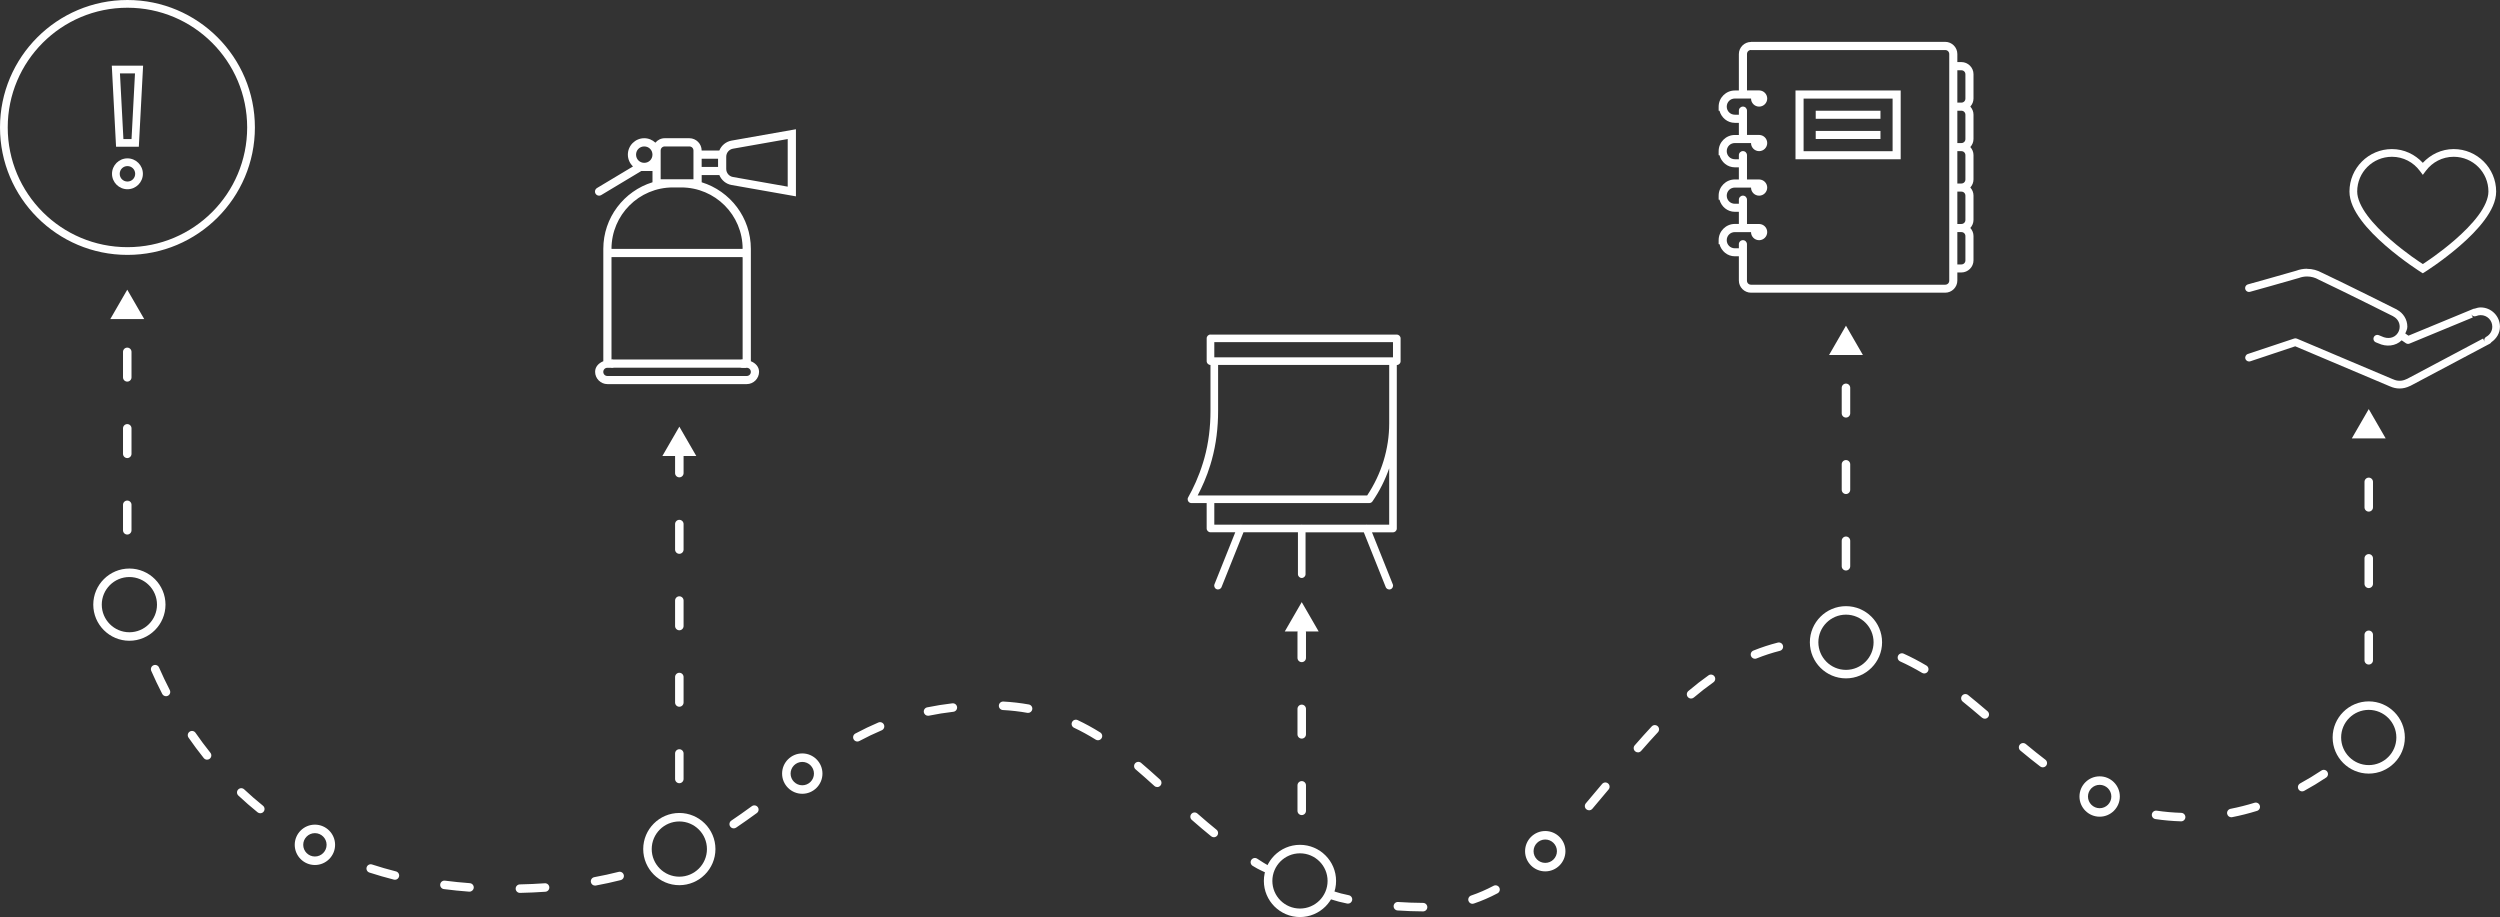 <?xml version="1.0" encoding="utf-8"?>
<svg xmlns="http://www.w3.org/2000/svg" id="Layer_2" data-name="Layer 2" viewBox="0 0 1176.93 431.72">
  <rect x="0" y="0" width="1176.93" height="431.72" fill="#333333" stroke="none"/>
  <defs>
    <style>
      .cls-1 {
        fill: #fff;
      }
    </style>
  </defs>
  <g id="icon_illo_outline" data-name="icon illo outline">
    <g>
      <g>
        <path class="cls-1" d="m60,0C26.88,0,0,26.88,0,60s26.88,60,60,60,60-26.88,60-60S93.12,0,60,0Zm0,3.64c31.15,0,56.36,25.21,56.36,56.36s-25.21,56.36-56.36,56.36S3.64,91.15,3.64,60,28.85,3.64,60,3.64Zm-7.37,27.27l2.01,38.18h10.72l.09-1.73,1.92-36.46h-14.74Zm3.83,3.64h7.09l-1.63,30.91h-3.82l-1.63-30.91Zm3.54,40c-4,0-7.27,3.27-7.27,7.27s3.27,7.27,7.27,7.27,7.27-3.27,7.27-7.27-3.27-7.27-7.27-7.27Zm0,3.64c2.03,0,3.64,1.61,3.64,3.64s-1.61,3.64-3.64,3.64-3.64-1.61-3.64-3.64,1.61-3.64,3.64-3.64Z"/>
        <path class="cls-1" d="m1126.05,70.18c-11.02,0-19.99,8.97-19.99,19.99,0,4.57,2.28,9.11,5.47,13.42,3.19,4.31,7.36,8.43,11.51,12.04,8.31,7.22,16.58,12.42,16.58,12.42l.97.61.97-.61s8.28-5.2,16.58-12.42c4.15-3.61,8.33-7.73,11.51-12.04,3.19-4.32,5.47-8.85,5.47-13.42,0-11.02-8.97-19.99-19.99-19.99-5.78,0-10.89,2.56-14.54,6.48-3.65-3.93-8.76-6.48-14.54-6.48Zm0,3.63c5.37,0,10.09,2.58,13.08,6.57l1.46,1.94,1.46-1.94c2.99-3.99,7.72-6.57,13.08-6.57,9.06,0,16.35,7.3,16.35,16.35,0,3.32-1.81,7.28-4.76,11.26s-6.95,7.96-10.97,11.46c-7.28,6.33-13.83,10.58-15.16,11.43-1.33-.85-7.88-5.1-15.16-11.43-4.02-3.5-8.03-7.48-10.97-11.46-2.95-3.98-4.76-7.94-4.76-11.26,0-9.06,7.3-16.35,16.35-16.35Zm-39.98,52.7c-1.78,0-3.49.34-5.05.93-.06,0,.01-.03-.19.04h.05c-3.93,1.18-22.54,6.37-22.54,6.37-.65.16-1.16.65-1.33,1.29-.18.65.01,1.33.5,1.8.48.45,1.17.62,1.8.42,0,0,18.2-5.07,22.51-6.37.13-.02.26-.05.38-.1,1.22-.47,2.52-.73,3.89-.73,1.99,0,3.85.54,5.46,1.48.06.04.13.07.2.1l.04.02c11.45,5.41,34.71,17.05,34.77,17.09h.01c-.11-.06-.1-.05.12.09.04.03.09.06.12.08,1.72.93,2.89,2.69,2.89,4.77,0,1.09-.32,2.09-.87,2.95-1.6,2.48-4.69,3.01-7.58,1.62-.04-.01-.07-.03-.1-.05l-1.24-.5c-.6-.27-1.31-.18-1.84.22-.53.4-.8,1.06-.7,1.71.09.65.54,1.21,1.16,1.44l1.24.5-.1-.05c3.66,1.76,8.12,1.36,10.97-1.42l1.98,1.36c.5.35,1.16.41,1.72.18l29.81-12.32-.76-1.51c.43.86,1.46,1.24,2.34.86.65-.28,1.36-.43,2.12-.43,3.03,0,5.45,2.42,5.45,5.45,0,2.07-1.16,3.83-2.86,4.76-.82.45-1.17,1.46-.78,2.33l-.68-1.53-35.83,19.02c.06-.03,0,0-.08.02s-.17.06-.25.1c-.98.47-2.02.75-3.14.75s-2.08-.25-3.02-.68c-.04-.01-.09-.04-.13-.05-.13-.05-.16-.06-.06-.01l-45.15-19.1c-.41-.17-.87-.19-1.28-.05l-21.81,7.27c-.95.32-1.47,1.35-1.15,2.3.32.95,1.35,1.47,2.3,1.15l21.15-7.06,44.47,18.81c.28.13.33.13.27.1,1.33.6,2.82.96,4.4.96,1.71,0,3.31-.43,4.71-1.11.11-.04.21-.06.34-.13.02,0,.04-.02.06-.03l37.37-19.83c.31-.16.55-.4.72-.7,2.34-1.63,4.04-4.2,4.04-7.28,0-5-4.09-9.09-9.09-9.09-.99,0-1.92.27-2.81.57h0c-.24,0-.48.04-.7.14l-30.47,12.59-1.5-1.02c.42-1.04.97-2.02.97-3.2,0-3.45-1.97-6.45-4.8-7.97l.13.08c.06.04-.06-.08-.38-.26-.01,0-.03-.01-.05-.02,0,0-23.38-11.71-34.93-17.16-.01,0-.03-.01-.04-.02-.21-.09-.22-.09-.13-.05-2.09-1.16-4.49-1.85-7.05-1.85Z"/>
        <path class="cls-1" d="m569.86,157.49c-.99,0-1.79.8-1.79,1.79v10.74c0,.99.8,1.79,1.79,1.79v21.67c0,7.5-.87,14.96-2.86,22.14-.2.73-.42,1.46-.65,2.21h0c-2.04,6.66-4.64,12.13-7.01,16.34-.48.86-.18,1.95.68,2.44.27.15.57.23.88.23h7.16v11.95c0,.99.8,1.79,1.79,1.79h11.68l-9.76,24.4c-.41.9,0,1.96.9,2.37.9.41,1.96,0,2.37-.9.02-.05.04-.09.06-.14l10.29-25.72h25.64v19.69c-.01.99.78,1.8,1.76,1.82.99.01,1.8-.78,1.82-1.76,0-.02,0-.03,0-.05v-19.69h27.43l10.29,25.72c.33.93,1.35,1.42,2.28,1.1.93-.33,1.42-1.35,1.1-2.28-.02-.05-.04-.09-.06-.14l-9.76-24.4h9.89c.99,0,1.79-.8,1.79-1.79v-76.97c.99,0,1.79-.8,1.79-1.79v-10.74c0-.99-.8-1.79-1.79-1.79h-87.71Zm1.79,3.58h84.13v7.16h-3.58v.02c-.23,0-.46.03-.68.13-.21.09-.41.21-.59.37-.16.18-.28.36-.37.59-.09.21-.14.45-.14.68,0,.48.18.93.52,1.27.34.34.79.52,1.27.52h1.79v27.49c0,12.06-3.65,23.83-10.39,33.96h-79.79c2.08-4,4.22-8.66,5.97-14.38h0c.24-.77.46-1.54.67-2.3,2.09-7.54,2.99-15.33,2.99-23.1v-21.67h80.55c.48,0,.93-.18,1.27-.52.34-.34.52-.79.52-1.27s-.2-.93-.52-1.27c-.18-.16-.38-.28-.59-.37-.22-.09-.45-.12-.68-.13v-.02h-82.34v-7.16Zm82.34,59.38v26.54h-10.47c-.09-.01-.18-.02-.27-.02-.1,0-.19,0-.29.02h-29.86c-.1-.02-.2-.02-.3-.02-.09,0-.17.01-.26.02h-28.08c-.11-.02-.22-.02-.33-.02-.07,0-.14,0-.21.02h-12.26v-10.16h72.97c.59,0,1.14-.29,1.48-.78,3.35-4.87,5.99-10.12,7.89-15.61Z"/>
        <path class="cls-1" d="m824.32,19.75c-3.13,0-5.71,2.58-5.71,5.71v17.14h-1.9c-4.19,0-7.62,3.43-7.62,7.62v1.9h.39c.87,3.25,3.72,5.71,7.23,5.71h1.9v5.71h-1.9c-4.19,0-7.62,3.43-7.62,7.62v1.9h.39c.87,3.25,3.72,5.71,7.23,5.71h1.9v5.71h-1.9c-4.19,0-7.62,3.43-7.62,7.62v1.9h.39c.87,3.25,3.72,5.71,7.23,5.71h1.9v5.71h-1.9c-4.19,0-7.62,3.43-7.62,7.62v1.9h.39c.87,3.25,3.72,5.71,7.23,5.71h1.9v11.43c0,3.13,2.58,5.71,5.71,5.71h91.43c3.13,0,5.71-2.58,5.71-5.71v-3.81h1.9c3.13,0,5.71-2.58,5.71-5.71v-11.43c0-1.46-.58-2.79-1.5-3.81.92-1.02,1.5-2.35,1.5-3.81v-11.43c0-1.46-.58-2.79-1.5-3.81.92-1.02,1.5-2.35,1.5-3.81v-11.43c0-1.46-.58-2.79-1.5-3.81.92-1.02,1.5-2.35,1.5-3.81v-11.43c0-1.46-.58-2.79-1.5-3.81.92-1.02,1.5-2.35,1.5-3.81v-11.43c0-3.13-2.58-5.71-5.71-5.71h-1.9v-3.81c0-3.13-2.58-5.71-5.71-5.71h-91.43Zm0,3.81h91.43c1.08,0,1.9.83,1.9,1.9v106.67c0,1.08-.83,1.9-1.9,1.9h-91.43c-1.08,0-1.9-.83-1.9-1.9v-13.01c.03-.21.03-.42,0-.62v-3.51c.01-1.05-.83-1.92-1.88-1.93-1.05-.01-1.92.83-1.93,1.88,0,.02,0,.04,0,.05v1.9h-1.9c-2.13,0-3.81-1.68-3.81-3.81s1.68-3.81,3.81-3.81h7.62c0,2.1,1.71,3.81,3.81,3.81s3.81-1.71,3.81-3.81c0-2.05-1.63-3.73-3.68-3.81-.04,0-.09,0-.13,0h-5.71v-7.3c.03-.21.03-.42,0-.62v-3.51c.01-1.05-.83-1.92-1.88-1.93-.02,0-.04,0-.06,0-1.05.02-1.89.88-1.88,1.93v1.9h-1.9c-2.13,0-3.81-1.68-3.81-3.81s1.68-3.81,3.81-3.81h7.62c0,2.1,1.71,3.81,3.81,3.81s3.81-1.71,3.81-3.81c0-2.05-1.63-3.73-3.68-3.81-.04,0-.09,0-.13,0h-5.71v-7.3c.03-.21.03-.42,0-.62v-3.51c.01-1.05-.83-1.92-1.88-1.93-.02,0-.04,0-.06,0-1.05.02-1.89.88-1.88,1.93v1.9h-1.9c-2.13,0-3.81-1.68-3.81-3.81s1.68-3.81,3.81-3.81h3.49c.21.03.42.03.62,0h3.51c0,2.1,1.71,3.81,3.81,3.81s3.81-1.71,3.81-3.81c0-2.05-1.63-3.73-3.68-3.81-.04,0-.09,0-.13,0h-5.71v-7.3c.03-.21.03-.42,0-.62v-3.51c.01-1.05-.83-1.92-1.88-1.93-.02,0-.04,0-.06,0-1.05.02-1.89.88-1.88,1.93v1.9h-1.9c-2.13,0-3.81-1.68-3.81-3.81s1.68-3.81,3.81-3.81h3.49c.21.03.42.03.62,0h3.51c0,2.1,1.71,3.81,3.81,3.81s3.81-1.71,3.81-3.81c0-2.05-1.63-3.73-3.68-3.81-.04,0-.09,0-.13,0h-5.71v-17.14c0-1.08.83-1.9,1.9-1.9Zm97.14,9.52h1.9c1.08,0,1.9.83,1.9,1.9v11.43c0,1.08-.83,1.9-1.9,1.9h-1.9v-15.24Zm-76.19,9.52v32.38h49.52v-32.38h-49.52Zm3.81,3.81h41.9v24.76h-41.9v-24.76Zm5.71,5.71v3.81h30.48v-3.81h-30.48Zm66.67,0h1.9c1.08,0,1.9.83,1.9,1.9v11.43c0,1.08-.83,1.9-1.9,1.9h-1.9v-15.24Zm-66.67,9.52v3.81h30.48v-3.81h-30.48Zm66.67,9.52h1.9c1.08,0,1.9.83,1.9,1.9v11.43c0,1.08-.83,1.9-1.9,1.9h-1.9v-15.24Zm0,19.05h1.9c1.08,0,1.9.83,1.9,1.9v11.43c0,1.08-.83,1.9-1.9,1.9h-1.9v-15.24Zm0,19.05h1.9c1.08,0,1.9.83,1.9,1.9v11.43c0,1.08-.83,1.9-1.9,1.9h-1.9v-15.24Z"/>
        <path class="cls-1" d="m374.69,60.85l-30.28,5.34c-2.66.47-4.79,2.29-5.77,4.67h-8.32c0-3.17-2.62-5.79-5.79-5.79h-11.58c-1.77,0-3.35.83-4.41,2.1-1.38-1.29-3.22-2.1-5.24-2.1-4.24,0-7.72,3.47-7.72,7.72,0,2.19.93,4.16,2.41,5.57l-16.91,10.14c-.61.35-.99.99-.99,1.7,0,.7.39,1.35,1.02,1.69.62.33,1.37.3,1.97-.08l18.84-11.31h5.25v5.31c-13.39,4.13-23.15,16.62-23.15,31.35v52.9c-2.13.85-3.86,2.56-3.86,4.98,0,3.17,2.62,5.79,5.79,5.79h65.6c3.17,0,5.79-2.62,5.79-5.79,0-2.43-1.73-4.13-3.86-4.98v-52.9c0-14.74-9.76-27.22-23.15-31.35v-3.38h8.32c.98,2.38,3.11,4.21,5.77,4.67l30.28,5.34v-31.61Zm-3.86,4.6v22.42l-25.75-4.54c-1.86-.32-3.19-1.91-3.19-3.8v-5.73c0-1.88,1.33-3.47,3.19-3.8l25.75-4.54Zm-67.53,3.49c2.16,0,3.86,1.7,3.86,3.86s-1.7,3.86-3.86,3.86-3.86-1.7-3.86-3.86,1.7-3.86,3.86-3.86Zm9.65,0h11.58c1.09,0,1.93.84,1.93,1.93v13.51h-15.44v-13.51c0-1.09.84-1.93,1.93-1.93Zm17.37,5.79h7.72v3.86h-7.72v-3.86Zm-13.51,13.51h3.86c16.01,0,28.94,12.93,28.94,28.94-1.06,0-1.93.87-1.93,1.93s.87,1.93,1.93,1.93v48.24c-1.06,0-1.93.87-1.93,1.93s.87,1.93,1.93,1.93h1.93c1.09,0,1.93.84,1.93,1.93s-.84,1.93-1.93,1.93h-65.6c-1.09,0-1.93-.84-1.93-1.93s.84-1.93,1.93-1.93h1.93c1.06,0,1.93-.87,1.93-1.93s-.87-1.93-1.93-1.93v-48.24c1.06,0,1.93-.87,1.93-1.93s-.87-1.93-1.93-1.93c0-16.01,12.93-28.94,28.94-28.94Z"/>
        <path class="cls-1" d="m669.93,429.06h-.01c-4.05-.03-8.09-.17-11.98-.44-1.1-.07-1.94-1.03-1.86-2.13.07-1.1,1.02-1.95,2.13-1.86,3.81.26,7.76.4,11.74.43,1.1,0,1.99.91,1.99,2.01,0,1.1-.9,1.99-2,1.99Zm23.28-3.57c-.83,0-1.61-.53-1.89-1.36-.35-1.05.21-2.18,1.25-2.54,3.54-1.2,7.09-2.74,10.56-4.58.98-.51,2.19-.14,2.7.83.52.98.14,2.19-.83,2.7-3.66,1.94-7.41,3.56-11.15,4.83-.21.07-.43.11-.64.11Zm-58.61-.09c-.14,0-.28-.01-.42-.04-3.95-.84-3.86-.85-7.64-1.99-1.06-.32-1.66-1.44-1.34-2.49.32-1.06,1.43-1.65,2.49-1.34,3.67,1.11,3.47,1.08,7.32,1.91,1.08.23,1.77,1.29,1.54,2.37-.2.94-1.03,1.58-1.95,1.58Zm-389.84-5.05c-1.08,0-1.97-.87-2-1.96-.02-1.1.85-2.02,1.96-2.04,3.99-.09,7.95-.26,11.75-.53,1.1-.08,2.06.75,2.13,1.86.08,1.1-.76,2.06-1.86,2.13-3.87.27-7.88.45-11.94.54h-.04Zm-23.72-.58s-.1,0-.15,0c-4.01-.3-8.02-.7-11.92-1.21-1.1-.14-1.87-1.14-1.73-2.24.14-1.1,1.14-1.88,2.24-1.73,3.83.49,7.76.89,11.7,1.18,1.1.08,1.93,1.04,1.85,2.14-.08,1.05-.96,1.85-1.99,1.85Zm59.09-2.86c-.95,0-1.79-.67-1.96-1.64-.2-1.09.52-2.13,1.61-2.33,3.89-.71,7.74-1.55,11.45-2.49,1.07-.27,2.16.38,2.43,1.45.27,1.07-.38,2.16-1.45,2.43-3.8.96-7.74,1.82-11.71,2.55-.12.02-.24.03-.36.03Zm-94.21-2.75c-.16,0-.33-.02-.49-.06-3.89-.99-7.77-2.11-11.53-3.33-1.05-.34-1.62-1.47-1.28-2.52.34-1.05,1.47-1.63,2.52-1.28,3.67,1.2,7.46,2.29,11.27,3.26,1.07.27,1.72,1.36,1.45,2.43-.23.91-1.04,1.51-1.94,1.51Zm411.2-2.48c-.3,0,.39-.07.1-.21-3.51-1.77-4.05-1.73-7.5-3.85-.94-.58-1.24-1.81-.66-2.75.58-.94,1.81-1.24,2.75-.66,3.36,2.06,2.8,1.97,6.21,3.69.99.5,1.38,1.7.89,2.69-.35.7-1.06,1.1-1.79,1.1Zm-25.67-17.53c-.44,0-.89-.15-1.26-.45-2.88-2.33-5.86-4.85-9.13-7.72-.83-.73-.91-1.99-.18-2.82.73-.83,1.99-.91,2.82-.18,3.22,2.83,6.17,5.33,9,7.62.86.7.99,1.95.3,2.81-.4.49-.97.74-1.56.74Zm-226.04-4.18c-.64,0-1.28-.31-1.66-.89-.62-.92-.37-2.16.55-2.77,3.04-2.04,6.19-4.26,9.64-6.78.89-.65,2.14-.46,2.8.43.65.89.46,2.14-.43,2.79-3.49,2.55-6.69,4.8-9.77,6.88-.34.23-.73.34-1.11.34Zm681.41-3.31s-.04,0-.06,0c-4.07-.12-8.11-.48-12.03-1.06-1.09-.16-1.85-1.18-1.69-2.27.16-1.09,1.19-1.84,2.27-1.69,3.76.55,7.65.9,11.57,1.02,1.1.03,1.97.96,1.94,2.06-.03,1.08-.92,1.94-2,1.94Zm23.62-1.92c-.94,0-1.77-.66-1.96-1.62-.21-1.08.5-2.13,1.58-2.35,3.77-.74,7.57-1.7,11.3-2.85,1.05-.33,2.18.26,2.5,1.32.33,1.06-.26,2.18-1.32,2.5-3.87,1.2-7.81,2.2-11.72,2.96-.13.03-.26.04-.38.04Zm-927.9-1.88c-.44,0-.89-.15-1.26-.44-3.1-2.51-6.15-5.16-9.07-7.9-.81-.76-.85-2.02-.09-2.83.75-.81,2.02-.85,2.83-.09,2.84,2.67,5.82,5.26,8.85,7.7.86.69.99,1.95.3,2.81-.4.49-.97.74-1.56.74Zm625.56-1.4c-.46,0-.92-.16-1.3-.48-.84-.72-.94-1.98-.22-2.82,2.73-3.19,5.39-6.38,7.64-9.08.71-.85,1.97-.97,2.82-.26.85.71.96,1.97.26,2.82-2.26,2.71-4.93,5.91-7.67,9.12-.4.46-.96.7-1.52.7Zm335.7-8.9c-.71,0-1.4-.38-1.76-1.04-.53-.97-.17-2.18.8-2.71,3.38-1.84,6.75-3.88,10.01-6.06.92-.61,2.16-.37,2.77.55.61.92.37,2.16-.55,2.77-3.36,2.24-6.83,4.34-10.32,6.24-.3.17-.63.24-.96.24Zm-539-2.04c-.48,0-.96-.17-1.34-.52-3.44-3.12-6.25-5.6-8.86-7.82-.84-.72-.94-1.98-.23-2.82.72-.84,1.98-.94,2.82-.23,2.63,2.24,5.48,4.75,8.95,7.9.82.74.88,2.01.14,2.83-.39.44-.94.66-1.48.66Zm416.89-9.28c-.42,0-.85-.13-1.21-.41-2.9-2.21-5.96-4.66-9.34-7.48-.85-.71-.96-1.97-.26-2.82.71-.85,1.97-.96,2.82-.26,3.34,2.78,6.35,5.19,9.21,7.37.88.67,1.05,1.92.38,2.8-.39.52-.99.79-1.59.79Zm-864.2-3.61c-.59,0-1.17-.26-1.56-.75-2.48-3.1-4.9-6.34-7.18-9.64-.63-.91-.4-2.15.5-2.78.91-.63,2.15-.4,2.78.5,2.23,3.22,4.59,6.39,7.02,9.42.69.86.55,2.12-.31,2.81-.37.29-.81.44-1.25.44Zm673.6-3.44c-.47,0-.93-.16-1.31-.49-.83-.73-.92-1.99-.2-2.82,2.85-3.28,5.47-6.19,8-8.9.75-.81,2.02-.85,2.83-.1.81.75.85,2.02.1,2.83-2.5,2.68-5.08,5.56-7.91,8.8-.4.45-.95.69-1.51.69Zm-367.47-5.1c-.71,0-1.4-.38-1.76-1.06-.52-.97-.15-2.19.82-2.71,3.6-1.92,7.25-3.67,10.85-5.2,1.02-.43,2.19.04,2.62,1.06.43,1.02-.05,2.19-1.06,2.62-3.49,1.48-7.03,3.17-10.52,5.04-.3.16-.62.24-.94.24Zm113.26-.6c-.36,0-.73-.1-1.05-.3-3.44-2.14-6.77-3.96-10.19-5.58-1-.47-1.43-1.66-.95-2.66.47-1,1.66-1.43,2.66-.95,3.56,1.68,7.03,3.58,10.6,5.8.94.58,1.23,1.82.64,2.75-.38.61-1.03.94-1.7.94Zm417.5-10.15c-.46,0-.92-.16-1.3-.48-3.51-3-6.39-5.41-9.08-7.57-.86-.69-1-1.95-.3-2.81.69-.86,1.95-1,2.81-.3,2.72,2.19,5.63,4.62,9.17,7.65.84.72.94,1.98.22,2.82-.4.46-.96.7-1.52.7Zm-497.49-1.39c-.93,0-1.76-.65-1.96-1.59-.22-1.08.47-2.14,1.55-2.36,3.84-.79,7.83-1.43,11.87-1.9,1.09-.12,2.09.66,2.22,1.76.13,1.1-.66,2.09-1.76,2.22-3.92.45-7.79,1.07-11.51,1.84-.14.03-.27.04-.41.04Zm47.1-1.34c-.12,0-.24,0-.35-.03-3.71-.67-7.58-1.11-11.51-1.32-1.1-.06-1.95-1-1.89-2.11.06-1.1,1-1.94,2.11-1.89,4.09.22,8.12.69,12,1.38,1.09.2,1.81,1.23,1.62,2.32-.17.97-1.02,1.65-1.97,1.65Zm312.13-6.76c-.57,0-1.13-.24-1.53-.71-.71-.84-.61-2.1.23-2.82,3.16-2.68,6.36-5.17,9.51-7.39.9-.64,2.15-.42,2.79.48.64.9.42,2.15-.48,2.79-3.05,2.16-6.16,4.57-9.23,7.18-.38.32-.83.47-1.29.47Zm-717.96-1.1c-.72,0-1.42-.39-1.78-1.08-1.83-3.54-3.57-7.19-5.17-10.85-.44-1.01.02-2.19,1.03-2.63,1.01-.44,2.19.02,2.63,1.03,1.57,3.58,3.27,7.15,5.06,10.62.51.98.12,2.19-.86,2.69-.29.15-.61.22-.92.22Zm827.72-10.71c-.35,0-.7-.09-1.02-.28-3.45-2.05-6.92-3.86-10.31-5.39-1.01-.46-1.45-1.64-1-2.65.46-1.01,1.64-1.45,2.65-1,3.53,1.59,7.13,3.48,10.71,5.6.95.56,1.26,1.79.7,2.74-.37.63-1.04.98-1.72.98Zm-79.68-6.92c-.79,0-1.54-.47-1.86-1.25-.41-1.03.08-2.19,1.11-2.6,3.76-1.51,7.63-2.78,11.5-3.76,1.06-.27,2.16.38,2.43,1.45.27,1.07-.38,2.16-1.45,2.43-3.7.94-7.4,2.14-10.99,3.59-.24.1-.5.15-.75.15Z"/>
        <path class="cls-1" d="m60.91,301.65c-9.37,0-17-7.63-17-17s7.63-17,17-17,17,7.63,17,17-7.63,17-17,17Zm0-30c-7.17,0-13,5.83-13,13s5.83,13,13,13,13-5.83,13-13-5.83-13-13-13Z"/>
        <path class="cls-1" d="m148.25,407.22c-5.24,0-9.5-4.26-9.5-9.5s4.26-9.5,9.5-9.5,9.5,4.26,9.5,9.5-4.26,9.5-9.5,9.5Zm0-15c-3.03,0-5.5,2.47-5.5,5.5s2.47,5.5,5.5,5.5,5.5-2.47,5.5-5.5-2.47-5.5-5.5-5.5Z"/>
        <path class="cls-1" d="m319.81,416.72c-9.37,0-17-7.63-17-17s7.63-17,17-17,17,7.63,17,17-7.63,17-17,17Zm0-30c-7.17,0-13,5.83-13,13s5.83,13,13,13,13-5.83,13-13-5.83-13-13-13Z"/>
        <path class="cls-1" d="m611.99,431.72c-9.37,0-17-7.63-17-17s7.63-17,17-17,17,7.63,17,17-7.63,17-17,17Zm0-30c-7.17,0-13,5.83-13,13s5.83,13,13,13,13-5.83,13-13-5.83-13-13-13Z"/>
        <path class="cls-1" d="m869.03,319.36c-9.37,0-17-7.63-17-17s7.63-17,17-17,17,7.63,17,17-7.63,17-17,17Zm0-30c-7.17,0-13,5.83-13,13s5.83,13,13,13,13-5.83,13-13-5.83-13-13-13Z"/>
        <path class="cls-1" d="m1115.14,364.19c-9.37,0-17-7.63-17-17s7.63-17,17-17,17,7.63,17,17-7.63,17-17,17Zm0-30c-7.17,0-13,5.83-13,13s5.83,13,13,13,13-5.83,13-13-5.83-13-13-13Z"/>
        <path class="cls-1" d="m377.69,373.69c-5.24,0-9.5-4.26-9.5-9.5s4.26-9.5,9.5-9.5,9.5,4.26,9.5,9.5-4.26,9.5-9.5,9.5Zm0-15c-3.03,0-5.5,2.47-5.5,5.5s2.47,5.5,5.5,5.5,5.5-2.47,5.5-5.5-2.47-5.5-5.5-5.5Z"/>
        <path class="cls-1" d="m727.46,410.22c-5.24,0-9.5-4.26-9.5-9.5s4.26-9.5,9.5-9.5,9.5,4.26,9.5,9.5-4.26,9.5-9.5,9.5Zm0-15c-3.03,0-5.5,2.47-5.5,5.5s2.47,5.5,5.5,5.5,5.5-2.47,5.5-5.5-2.47-5.5-5.5-5.5Z"/>
        <path class="cls-1" d="m988.46,384.48c-5.24,0-9.5-4.26-9.5-9.5s4.26-9.5,9.5-9.5,9.5,4.26,9.5,9.5-4.26,9.5-9.5,9.5Zm0-15c-3.03,0-5.5,2.47-5.5,5.5s2.47,5.5,5.5,5.5,5.5-2.47,5.5-5.5-2.47-5.5-5.5-5.5Z"/>
        <g>
          <path class="cls-1" d="m59.91,251.65c-1.1,0-2-.9-2-2v-12c0-1.1.9-2,2-2s2,.9,2,2v12c0,1.1-.9,2-2,2Zm0-36c-1.1,0-2-.9-2-2v-12c0-1.1.9-2,2-2s2,.9,2,2v12c0,1.1-.9,2-2,2Zm0-36c-1.1,0-2-.9-2-2v-12c0-1.1.9-2,2-2s2,.9,2,2v12c0,1.1-.9,2-2,2Z"/>
          <polygon class="cls-1" points="67.89 150.2 59.91 136.38 51.93 150.2 67.89 150.2"/>
        </g>
        <g>
          <path class="cls-1" d="m319.81,368.72c-1.1,0-2-.9-2-2v-12c0-1.1.9-2,2-2s2,.9,2,2v12c0,1.1-.9,2-2,2Zm0-36c-1.1,0-2-.9-2-2v-12c0-1.1.9-2,2-2s2,.9,2,2v12c0,1.1-.9,2-2,2Zm0-36c-1.1,0-2-.9-2-2v-12c0-1.1.9-2,2-2s2,.9,2,2v12c0,1.1-.9,2-2,2Zm0-36c-1.1,0-2-.9-2-2v-12c0-1.1.9-2,2-2s2,.9,2,2v12c0,1.1-.9,2-2,2Zm0-36c-1.1,0-2-.9-2-2v-10.39c0-1.1.9-2,2-2s2,.9,2,2v10.39c0,1.1-.9,2-2,2Z"/>
          <polygon class="cls-1" points="327.79 214.67 319.81 200.85 311.83 214.67 327.79 214.67"/>
        </g>
        <g>
          <path class="cls-1" d="m612.82,383.72c-1.1,0-2-.9-2-2v-12c0-1.1.9-2,2-2s2,.9,2,2v12c0,1.1-.9,2-2,2Zm0-36c-1.1,0-2-.9-2-2v-12c0-1.1.9-2,2-2s2,.9,2,2v12c0,1.1-.9,2-2,2Zm0-36c-1.1,0-2-.9-2-2v-12c0-1.1.9-2,2-2s2,.9,2,2v12c0,1.1-.9,2-2,2Z"/>
          <polygon class="cls-1" points="620.79 297.27 612.82 283.46 604.84 297.27 620.79 297.27"/>
        </g>
        <g>
          <path class="cls-1" d="m869.03,268.58c-1.1,0-2-.9-2-2v-12c0-1.1.9-2,2-2s2,.9,2,2v12c0,1.1-.9,2-2,2Zm0-36c-1.1,0-2-.9-2-2v-12c0-1.1.9-2,2-2s2,.9,2,2v12c0,1.1-.9,2-2,2Zm0-36c-1.1,0-2-.9-2-2v-12c0-1.1.9-2,2-2s2,.9,2,2v12c0,1.1-.9,2-2,2Z"/>
          <polygon class="cls-1" points="877.01 167.13 869.03 153.32 861.06 167.13 877.01 167.13"/>
        </g>
        <g>
          <path class="cls-1" d="m1115.14,312.85c-1.1,0-2-.9-2-2v-12c0-1.1.9-2,2-2s2,.9,2,2v12c0,1.1-.9,2-2,2Zm0-36c-1.1,0-2-.9-2-2v-12c0-1.1.9-2,2-2s2,.9,2,2v12c0,1.1-.9,2-2,2Zm0-36c-1.1,0-2-.9-2-2v-12c0-1.1.9-2,2-2s2,.9,2,2v12c0,1.1-.9,2-2,2Z"/>
          <polygon class="cls-1" points="1123.12 206.4 1115.14 192.59 1107.16 206.4 1123.12 206.4"/>
        </g>
      </g>
      <rect class="cls-1" x="287.83" y="169.23" width="63.45" height="3.86" transform="translate(639.1 342.33) rotate(180)"/>
      <rect class="cls-1" x="287.83" y="117.18" width="63.45" height="3.86" transform="translate(639.1 238.21) rotate(180)"/>
    </g>
  </g>
</svg>